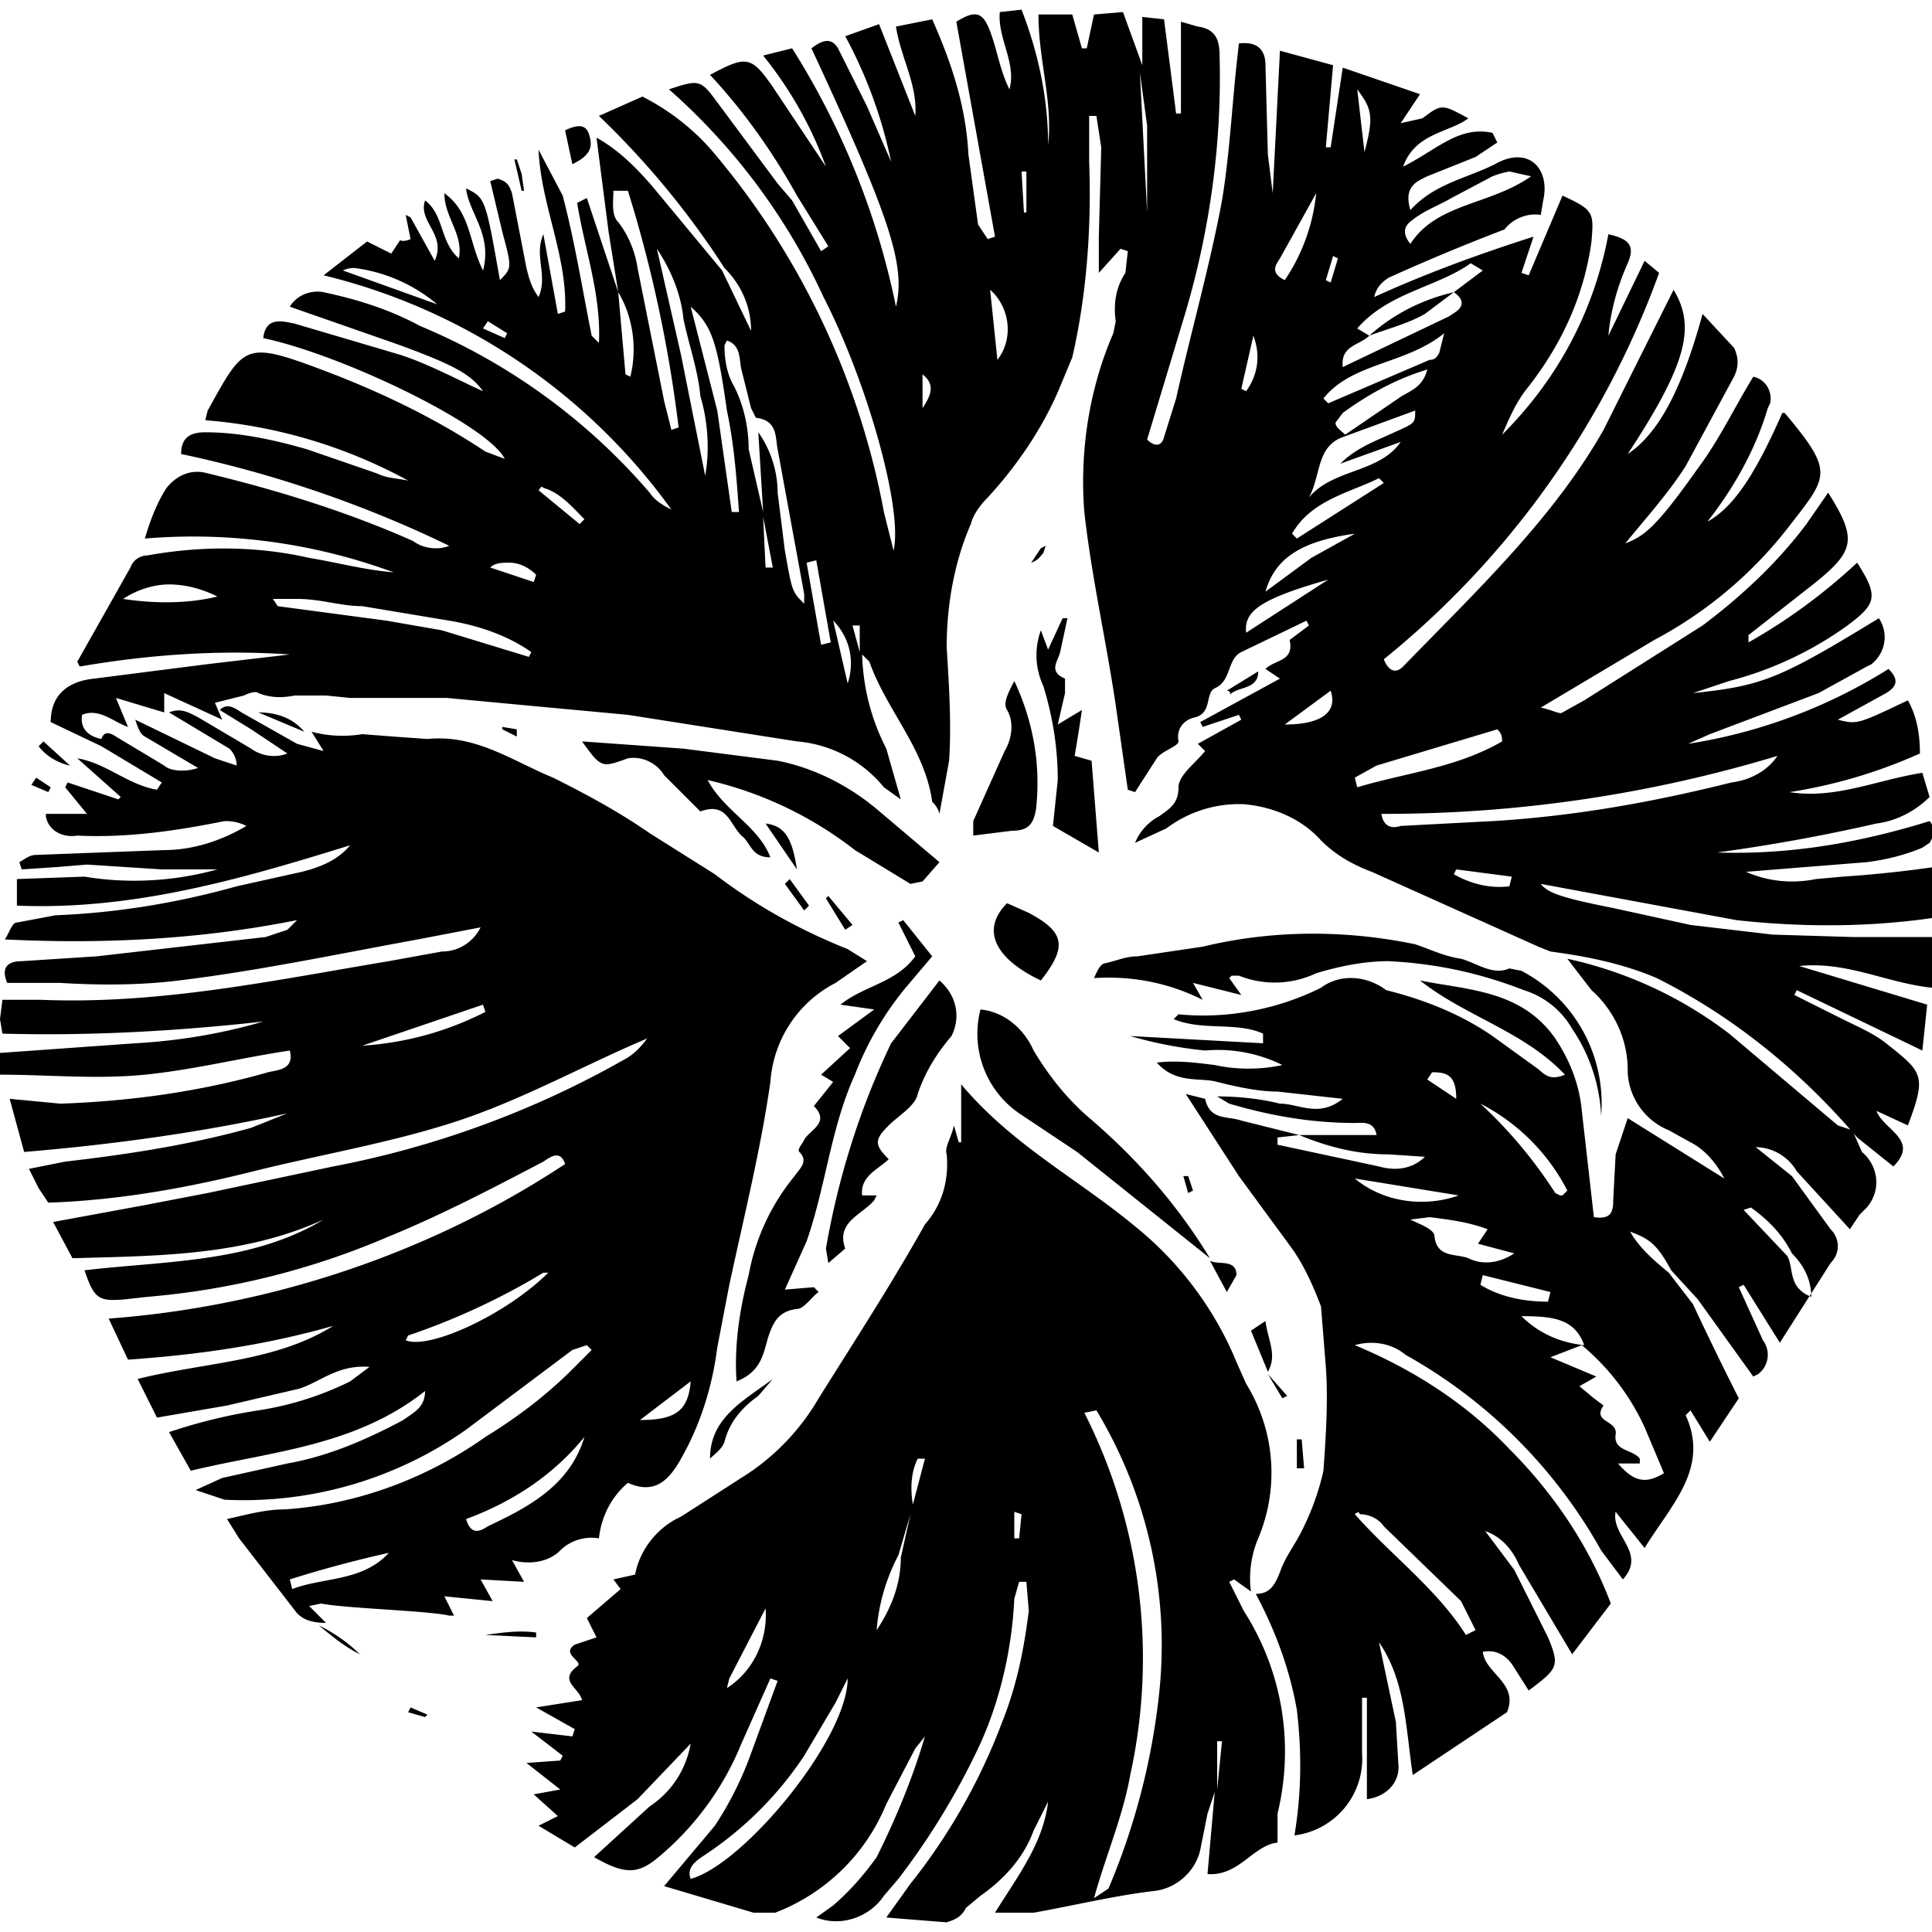 <svg xmlns="http://www.w3.org/2000/svg" viewBox="0 0 80 80"><path d="m39.2 79.6-2.5-.2 1-1.4c1.6-2 2.9-4.3 3.8-6.7.6-1.5.9-3 1.1-4.6l-.1-1.2h-.3l-.2.7c-.1 2.1-.6 4.3-1.5 6.2a30 30 0 0 1-3.3 5.4l-.6.7c-.6.9-1.8 1.3-2.8.9l.7-.5c.7-.6 1.3-1.3 1.8-2 .8-1.6 1.5-3.3 2-5l-.4.5-1.2 2.3a8.1 8.1 0 0 1-4.6 4.5h-.9l-3.7-1.1 2.1-2.5a14 14 0 0 0 1.5-3l1.1-3-.3-.1-1.2 2.7a12 12 0 0 1-3.2 4.5c-1 .9-1.5 1-2.9.2l2.3-2.1c.9-.6 1.5-1.5 1.7-2.6l-2.2 2.3-2.6 2-1.5-.9.8-.4-1-.9 1.1-.2-1.4-1.1 1.4-.1.1-.2-1.3-1 1.7.2.1-.3-1.6-.9 1.9-.3c-.1-.5-1-.8-.2-1.4.3-.2-.7-.5-.1-.9l.9-.3-.4-.8 1.4-1.2-.3-.4.9-.2c.2-1.1 1-2 1.9-2.4L31 61a9.5 9.5 0 0 0 2.9-3.1c1.5-2.4 3-4.7 4.4-7.2.7-.8 1-1.8.9-2.9-.1-.3.2-.7.3-1.2l.2.7h.1v-2.4c2.1 2.5 4.8 3.9 7.1 5.8 1.9 1.5 3.4 3.5 4.3 5.7l.4.9a7 7 0 0 1 .5 6.4c-.3.7-.4 1.5-.3 2.2l-.7-.5-.2.1.6 1.2c1.6 2.5 2.1 5.5 1.4 8.4v1.2c-1 .1-1.6 1.4-2.9 1.3l.3-3.4-.3.9-.3 1.5c-.2.9-1 1.6-1.9 1.7-1.7.2-3.3.6-5 .9h-1.6c1-1.6 2-2.9 2.2-4.6l-.6 1.2c-.4 1.1-1.2 2-2.2 2.7l-.6.5c-.2.4-.5.5-.8.6zm5.7-21.1a22.5 22.5 0 0 1 1.9 15c-.3 1.7-1 3.3-1.5 5.1l.6-.4c1.1-2.6 1.8-5.3 2.1-8.1a18.8 18.8 0 0 0-2.6-11.7l-.5.1zm-10.3 12-1.3 2.2a14.6 14.6 0 0 1-4.1 4.1c-.3.2-.8.5-.6 1 2.2-.6 6.5-5.8 6.5-8.3l-.5 1zm15.8 3.6.2-2h-.2v2zm-20.2-4.6-.1.4c1.1-.7 1.7-2 1.6-3.3l-1.5 2.9zm7-5.1a8 8 0 0 0-.9 3.1c.6-.9 1-1.9 1-3l.4-1.8-.5 1.7zm4.8-.7h.2l.1-1-.3-.1v1.1zm-4.2-1.4.5-1.9H38c-.3.6-.3 1.3-.2 1.9zm15.9 8.5c-.3-1.7-.9-3.3-1.7-4.8.6 0 .8-.4 1-.9.2-.6.6-1.1.9-1.7.4-.8.7-1.6.9-2.5.1-1.4.2-2.9.1-4.3l-.2-2.5c-.3-.8-.7-1.7-1.2-2.4l-2.2-3-2.2-3.4.8.2c.2.9.9.7 1.5.9l2.4.6-.9.1v.3l4.2.9c.7.2 1.4.1 1.9-.4l-1.5-.1c-1.3 0-2.5-.3-3.7-.8H57c-.1-.6-.6-.5-.9-.5-1.8 0-3.5-.3-5.2-.8l-.5-.3c.9 0 1.8.1 2.6.3.8 0 1.6.6 2.6-.2l-2.7-.3c-.8 0-1.7-.2-2.5-.4-.7-.2-1.7.1-2.5-.8.8-.1 1.6 0 2.4.1.9.2 1.9.2 2.8 0a6 6 0 0 0-3.2-.6 17 17 0 0 1-3.1-.6l5.5.3v-.4c-1.1-.5-2.5-.1-3.7-.6l.2-.2c2 .2 4.1-.2 5.9-1.1.8-.6 1.9-.5 2.7.1 1.6.4 3.1 1 4.4 1.9l1.8 1.3c.3.2.5.6 1.2.3-1.7-1.8-4.1-2.4-6-3.9 2 .4 4.2.4 5.6 2.4.6.9 1 1.9 1.1 3l.5 4.4c.7.1.8-.2.8-.7l.1-1.9.5-1.5 4 2.5c-.3-.6-.8-1.2-1.4-1.5l-.9-.5c-1-.4-1.7-1.4-1.7-2.5 0-1.3-.6-2.5-1.5-3.3l-1-1.3a17 17 0 0 1 6.7 3.1l4.5 3.8.6.2.4.9c.7.6.8 1.6.2 2.3l-.3.3-.4.6-2.2-2.4a2 2 0 0 0-1.7-1l1.5 1.2 1.6 2.2c.4.4.4 1 0 1.4l-2.1 3.3-1.5-2.4-.2.1 1 2.2a1 1 0 0 1-.2 1.4l-.2.1-2.3-3.2-1.1-1.2c-.6-1.1-.9-1.3-1.7-1.6.4.7 1 1.2 1.6 1.7l1 1.3a136 136 0 0 0 1.9 3.9l-1.2 1.8-.8-1.3-.2.2c1 2.2-.6 3.7-1.7 5.5l-1.2-1.5c-.2 1 1.3 1.7.3 2.8l-.9-1.2a21 21 0 0 0-8.1-8.1c-.6-.5-1.4-.6-2.1-.4 2.4 1 4.6 2.4 6.4 4.3 1.8 1.8 3.3 4 4.2 6.4l-1.6 2.1-2.2-3.7c-.3-.7-.8-1.2-1.4-1.4l1.2 1.6 1.4 2.8c.5 1.2.4 1.3-.8 2.2l-.7-1.1c-.3-.4-.7-.6-1.2-.5.1.9 1.5 1.3 1 2.5l-3.9 2.6c-.3-2-.3-3.9-1.4-5.5l.7 3.3.1 1.7c.1.8-.5 1.4-1.3 1.5v-4.2h-.2v2.3a3.2 3.2 0 0 1-2.8 3.4c.3-1.8.3-3.5.1-5.2zm2.4-8.1c1.5 1.7 3.4 3.1 4.6 5l.4-.2-.6-1.2-3.2-3.1c-.2-.3-.6-.5-1-.5 0-.1-.1-.1-.2 0zm8.1-6.5 1.9.8-.7.4.6.5.4.3c-.5.7.6.6.5 1.2-.1.7.7.6 1 1v.2H67c.6.7 1.1.9 1.9.4l-.8-1.9a9.7 9.7 0 0 0-2.6-3.4l-1.3.5zm1.4-.5c-.4-1.1-1.3-1.2-2.6-1.2.7.7 1.6 1.1 2.6 1.2zm-4.3-2.5c.8.5 1.8.7 2.8.7l.1-.4-2.8-.7-.1.4zm10.9-3.1L74 52c.3.5 0 1.3 1 1.7 0-.7-.3-1.3-.8-1.8-.4-.8-1-1.4-1.7-1.9l-.3.1zm-13.8.4c.4.2 1 .4 1 .7.1.9.9.7 1.4.9.6.3 1.3.2 1.9-.2l-1.5-.4.4-.6c-.8-.3-1.6-.4-2.4-.5l-.8.1zm2-1-4.3-.7c1.2 1 2.9 1.2 4.3.7zm4-.1.2.1h.1l.2-.2a8.3 8.3 0 0 0-3.6-3.6 19 19 0 0 1 3.1 3.7zm-5.3-4.7 1.2.8c0-1-.4-1.1-1-1.1l-.2.3zM16.9 70.9l.1-.2.7.3-.1.1-.7-.2zm-3.7-3.6c.6.3 1.2.7 1.7 1.2-.6-.3-1.1-.7-1.7-1.2zm6.9.4c.7-.1 1.4-.2 2.1-.1v.2l-2.1-.1zm-6.9-.4zm-.9-.5-2.4-3.1-.5-.8c.9-.2 1.6-.4 2.4-.4 3-.2 5.9-1.3 8.3-3 1.3-.8 2.5-1.7 3.6-2.8l.8-.8-.2-.2-.6.2-4.4 3.3a16 16 0 0 1-10 2.9l-1.2-.4 1.1-.5 2.7-.6c1.7-.3 3.3-1 4.8-1.8.4-.3.9-.5.9-1.2-2.9 2.3-6.4 2.5-9.7 3.3L7 59.3c1.2-.4 2.4-.7 3.7-.9a13 13 0 0 0 3.8-1.2l.8-.6c-1.3-.1-2 .6-2.9.9l-3 .7-2.9.5-.8-1.6c2.8-.7 5.7-.7 8.1-2.2-2.8.8-5.6 1.2-8.5 1.4l-.8-1.7c6.7-.5 13.3-2.7 18.9-6.4-.2-.6-.6-.3-.9-.1-2.1 1.1-4.2 2.2-6.4 3.1a32 32 0 0 1-10 2.5l-.9.1c-1.1.1-1.3 0-1.7-1.2 3.4-.4 6.9-.3 9.9-2.1C10.1 52 6.6 52 3 52.1l-.8-1.5 3.8-.7 2.6-.5 5.2-1.1c4.2-.8 8.3-2.3 12-4.4.4-.2.7-.5 1-.9-2.6 1.1-5.1 2.5-7.8 3.4-2.7.9-5.7 1.4-8.5 2.1-2.8.7-5.6 1.2-8.5 1.3l-.4-.6-.4-.8 1.5-.3c2.6-.3 5.2-.7 7.7-1.4l1.5-.6c-3.6.8-7.3 1.3-10.9 1.6l-.6-2.2 2.1.2c2.9-.1 5.8-.5 8.6-1.3.4-.1 1.1-.1.9-.9-2 .3-4 .8-6 1s-4 0-6 0v-.9l5.6-.4c1.8-.1 3.6-.4 5.3-.9-3.6.4-7.2.6-10.8.5l-.1-.6.1-.8h1.6c4.9.2 9.6-.8 14.4-1.6l2.2-.4c.7 0 1.3-.4 1.6-1l-2.6.5c-3.3.6-6.6 1.3-9.9 1.7-1.6.2-3.3.2-4.9.1H.3c-.3-.7.1-.9.6-.9l3.1-.2 7-.8.9-.3.4-.4c-4 .8-8 1-12.1.8.2-.3.3-.7.5-.7l1.6-.3c2.5-.1 5-.5 7.5-1.2l2.7-.6c.8-.2 1.5-.5 2-1.1-4.5 1.4-9 2.7-13.8 2.5v-1.1l2.8-.1c1.8.3 3.7.2 5.5-.3H6.7l-3.1-.2-1.2.1-1.5.1-.1-.3c.2-.1.4-.3.7-.3l5.3-.2c1.2 0 2.4-.4 3.4-1-.4-.2-.7-.2-.9-.2-2 .4-4 .7-6.1.6-.6.1-1.2-.2-1.3-.8v-.1h1.7l-.9-1.1.1-.2 2.1.7.1-.1-1.8-1.6c1.2.2 2.1 1.1 3.3 1.3l.2-.3-2.5-1.5-2.1-1c0-1.2.8-1.7 1.8-1.8l4.7-.6 3.4-.4c-2.9-.2-5.8 0-8.7.5l-.1-.2 2.2-3.9c.1-.3.4-.5.7-.5 2.2-.4 4.5-.4 6.7.1 1.2.2 2.3.5 3.5.6A24 24 0 0 0 6 22.3c.2-.7.5-1.5.9-2.1.4-.5 1-.8 1.7-.6 2.9.7 5.8 1.6 8.5 2.8.4.3 1 .4 1.5.2-3.5-1.7-7.3-3-11.1-3.8 0-.7.4-.9 1-.9 1.4 0 2.8.3 4.2.7l2.9 1c.4.2.8.2 1.3.3a21 21 0 0 0-8.4-2.5l.1-.4c1.5-2.7 1.5-2.9 4.7-1.7 2.4.9 4.7 2 6.8 3.4l.8.3c-.7-1.4-6.7-4.3-10-5 .1-.9.8-.7 1.3-.6l4.4 1.3c1.2.4 2.3 1 3.4 1.5-.5-.7-1.2-1.1-3.7-2L12 12.7c.3-.5.9-.7 1.4-.6 1.4.3 2.7.7 4 1.4a25.4 25.4 0 0 1 9.5 6.9c.2.3.5.5.9.7a25 25 0 0 0-14.4-9.7l1.8-1.4 1 .5.4-.6c-.1.1.2.1.4 0l-.1-.5-.1-.5.2.1 1 1.8c.5-1.1-.7-1.6-.4-2.5.8.6.6 1.7 1.4 2.4.2-1-.6-1.7-.6-2.7 1.1.8 1 2 1.6 3.2.4-1.5-.6-2.4-.7-3.4.8.4.8.4 1.4 3.8.5-.5.5-.5.1-2l-.5-2.1.3-.1c.4.1.5.3.6.6l.6 3.1c.1.4.2.8.5 1.2.4-.9-.2-1.7.2-2.6l.6 3.3.3-.1c.1-2.3-1-4.4-1.1-6.7l1 1.9c.5 1.9.8 3.8 1.2 5.8l.3.3c.1-2-.6-3.9-.9-5.8l.4-.2 1.3 3.9-.4-2.5-.5-3.9c.9.5 1.6 1.2 2.3 2l2.9 3.5 1.2 2.5c0-1-.4-1.9-1.1-2.6a34.9 34.9 0 0 0-5.2-6.3l1.8-.8c1.2.6 2.3 1.5 3.1 2.5 3.5 4.2 5.9 9.3 6.9 14.7l.4 1.6c.4-1.7-1.1-7-2.9-10.5a25.8 25.8 0 0 0-6.4-8.6c1.2-.4 1.3-.4 1.9.4l2.6 3.5.6.7 1.2 2.1.3-.2L33 8.1c-1-1.8-2.2-3.5-3.6-5 1.5-.8 1.7-.8 2.6.5l2.2 3.3a16 16 0 0 0-2.6-4.6l1.2-.3a32 32 0 0 1 4.3 10.7c.4-1.7-.2-3.6-3.5-10.7.4-.3.8-.5 1.1 0l1.2 2.4 1 2.3A19 19 0 0 0 35 1.5l1.4-.5 1.5 3.8c.1-1.3-.6-2.4-.8-3.7l1.5-.3c.8 1.8 1.4 3.6 1.5 5.6l.4 2.9.4.6.3-.1L39.6.9c.8-.5 1.1-.4 1.4.4.3.8.4 1.6.8 2.4.3-1.1-.5-2.1-.4-3.2l.9-.1c.7 1.8 1.1 3.7 1.1 5.6.2-1.8-.4-3.5-.4-5.4h1.4l.4 1.4h.2l.3-1.4 1.2-.1.8 2.2v-2l.9.1.5 3.9h.2V.9l.7.2c.7.1.9.5.9 1.2.1 3.6-.4 7.2-1.4 10.6l-1.6 5.3c.3.3.6.3.7-.1l.5-1.6c.6-2.7 1.4-5.5 1.9-8.2.3-1.8.4-3.7.6-5.6l.1-.9c.8-.1 1.1.3 1.1.9l.1 3.7.2 1.6.3-5.9 2.2.6-.3 3.4h.2l.5-3.3 3.2 1.1-.8 1.2.9-.2c.8-.6.8-.6 1.9 0-.8.6-2.2.6-2.7 2 1.4-.7 2.3-1.7 3.7-1.4l.2.4-.9.6-2 .8c-.4.2-1 .4-.7 1.4 1-1.1 2.3-1.3 3.5-1.9 1.4-.8 2.3.2 2 1.5l-.1.6c-.6-.1-1.2.2-1.5.6a85.8 85.8 0 0 0-4.8 2c-.3.2-.5.4-.6.8 2.2-1 4.4-1.8 6.6-2.5l-.5 1.5.3.1 1.4-3.3c1.3.6 1.3.7 1.2 1.9-.3 2.2-1.2 4.2-2.6 6-.5.6-.8 1.3-1.1 2 2.3-2.3 3.8-5.1 4.4-8.3.9.2 1.1.5.8 1.2-.4.9-.7 1.9-.8 3l1.5-3.1.6.5a36.6 36.6 0 0 1-11.4 16c.2.5.5.6.8.3 3-3.1 6.2-6.1 8.3-9.8l2.3-4.6.6-1.2c.9 1.5.6 3-1.9 6.8 1.2-.8 2.2-2.5 3.1-5.8l1.3 1.4c.2.4.2.8 0 1.2l-2 3.7c-.7 1.1-1.6 2.1-2.5 3.2.8-.3 1.3-.7 3-3.1.9-1.2 1.5-2.5 2.3-3.8.5.1.8.6.7 1.1l-.1.2c-.5 1.7-1.4 3.3-2.5 4.7 1.1-.6 2-2 3.1-4.5h.1c2.1 2.5 1.8 2.6.1 4.8a17.3 17.3 0 0 1-5.5 4.6l-4.7 2.8c.5.1.8.3.9.2l.9-.5 4.9-3.1c1.6-1.2 3.1-2.6 4.3-4.2l.9-1.3c1.2 1.9 1.1 2.4-.5 3.7l-2.8 2.2v.3c1.6-.9 3.1-2 4.5-3.3.9 1.4.8 1.7-.4 2.6a14.7 14.7 0 0 1-4.9 2.3l-1.5.5c2.9-.3 3.6-.6 7.7-3.1.4.6.3 1.4-.3 1.9l-.2.1-2 1.1-4.5 1.7-.9.4a22 22 0 0 0 8.3-3.1c.4.4.4.7-.1 1l-2 1.1c.8.2.8.2 2.9-.8.4.7.5 1.5.5 2.2a21 21 0 0 1-5.4 1.6c1.9.3 3.6-.5 5.5-.8l.3 1c-.6.6-1.4 1-2.2 1.1a74.6 74.6 0 0 1-6.6 1.2c3 .1 5.9-.4 8.8-1.3.2.2.2.6 0 .9l-.3.2c-.7.3-1.5.5-2.3.6l-5 .4c.9.4 1.9.5 2.9.3l1.1-.1a49 49 0 0 0 3.8-.4V38c-2.7.4-5.5.4-8.2.1l-8.1-1.5c.3.4 1 .6 3 1l3.2.7 3.4.4 3.3.1h3.4l-.1 2.1c-1.9-.2-3.5-1.1-5.5-.9l5.3 1.6-.2 1.9-5.2-2.5-.1.2 2 1c.6.3 1.3.6 1.8 1 1.5 1.2 1.7 1.3.9 3.4l-1.3-.6c.3.8 1.8 1.2.7 2.3l-1.5-1.2c-2.3-2.7-5.1-5-8.3-6.6-1.4-.6-2.9-.9-4.4-1.1l-.5-.2-6.9-3.1c-.8-.3-1.5-.7-2.1-1.3-.8-.9-2-1.4-3.2-1.5a5 5 0 0 0-3.2 1l-1.3.6c.2-.5.6-.9 1-1.1.4-.3.8-.5.8-1.2 0-.5.7-1 1.1-1.5l-.3-.3 1.8-1-.1-.2-1.5.5-.1-.2 3.3-1.8-.6-.4c.4-.4 1.2-.3 1-1.2l.8-.6-.1-.2-2.7 1.3c-.6.3-.4 1.2-1.1 1.5-.4.2-.1 1-.8 1.2-.5.1-.8.5-.7 1 0 .2-.7.4-.9.7l-.9 1.4-.3-.1-.5-3.5c-.4-2.7-1-5.3-1.3-8-.2-2.5.2-5.1 1.2-7.4l.1-.5c-.1-.7 0-1.4.4-2l.1-.9-.3-.1-.9 1V9.8l.1-3.7-.2-1.3h-.3v1.9c.1 2.7-.1 5.5-.7 8.1l-.5 1.2c-.7 1.7-1.8 3.3-3 4.6-.3.3-.6.7-.7 1.1-.7 1.6-1 3.4-1 5.1.1 1.6.2 3.2.1 4.7l-.4 2.2a1 1 0 0 0-.3-.5c-.3-2.2-1.9-3.8-2.6-5.8l-.3-.3a9 9 0 0 0 1 3.9l.6 2.1-.7-.5a5.2 5.2 0 0 0-3.6-1.9l-7-1.1-4.3-.4-3.2-.3h-4l-1-.1h-1.3c-.5.1-1 .1-1.5-.1-.1-.1-.4 0-.6.1l-1.2.3.3.7-2.4-1.1v.8l-2-.6.5 1.2c-.6-.2-1.2-.8-1.9-.5-.1.6.3.9.8 1 .1-.3.3-.3.6-.1l2 1.2c.2.2.8.3 1.4.1L6 30.5c-.2-.1-.3-.4-.4-.7l3.3 1.6.9.3a1 1 0 0 0-.3-.7L7 29.5c.5-.2.8 0 1.2.2l2.2 1.3c.4.3 1 .4 1.5.2l-1.5-1-1.3-.8c.3-.3.6-.1.9.1l2.3 1.3 1.1.3-.5-.8a5 5 0 0 0 2.1.1l1.3.1 1.4.1c2-.2 3.5.9 5.2 1.6 1.4.7 2.7 1.4 4 2.3l2.7 1.7c1.7 1.3 3.5 2.3 5.5 3.1l.8.5-1.3.9a5 5 0 0 0-2.7 4.1c-.4 2.8-1.1 5.6-1.7 8.4l-.5 2.6c-.2 1.6-.7 3.2-1.5 4.6-.5.9-1.1 1.5-2.2 1-.7.6-1.1 1.4-1.2 2.3-.6-.1-1.2.1-1.6.5-.5.5-1.3.6-2 .4l.5.9-1.8-.1.5.9-2-.2.4.8h-.2c-.8-.2-4.3-.3-5.3-.5l-.5.1.7.7c-.7 0-1-.2-1.2-.4zm-.3-1.4.1.4c1.3-.5 2.9-.3 4-1.5a49 49 0 0 0-4.1 1.1zm7.3-2.5c.2.7.6.5.9.3 1.7-.8 3.4-1.7 4-3.7-1.3 1.6-3 2.7-4.9 3.4zm7.2-4.1c1.5 0 2-.4 2.1-1.6l-2.1 1.6zm-4-6.1a28.5 28.5 0 0 1-5.6 2.6l-.1.2c1 .4 4.2-1.1 5.9-2.8h-.2c.1 0 .1 0 0 0zM15 43.3a13 13 0 0 0 5.1-1.4l-.1-.3-5 1.7zm45.2-7.1c.7.4 1.5.6 2.3.5l.1-.4-2.3-.3-.1.2zm-3-2.5c.1.6.5.6.8.5l3.8-.2c3.4-.2 6.7-.8 9.9-1.6.8-.1 1.5-.5 1.9-1.1a56.1 56.1 0 0 1-16.4 2.4zm4.8-3.5-5 1.5-.9.5.1.4c2-.6 4.1-.8 6-1.9 0-.3-.1-.4-.2-.5zm-8.8-.2c1.5 0 2.2-.5 1.9-1.4L53.2 30zm-18.1-1.7c.3-.9.1-1.9-.6-2.6l.6 2.6zm-23.8-3.5.2.3 4.5.6 2.3.4 3.6 1.1.1-.2c-1-.7-2.2-1.1-3.4-1.3l-3.6-.6c-.9 0-1.7-.3-2.7-.3h-1zm24 1.1.3 1.1v-1.1h-.3zm-1.9-2.6.6 3.4.4-.1-.6-3.4-.4.1zm18.2 2.9L55 24c-2.8.8-3.5 1.3-3.4 2.2zm-19.4-5.8.3 2.4c.3 1.7.3 1.7.8 2.2v-.4l-1.1-6c-.1-.5 0-1.2-.9-1.3l-.2-.4-.4-1.6c-.1-.4 0-1-.6-1.2l-.1.2c0 .6.1 1.2.4 1.7.4.8.6 1.7.6 2.6l.6 2.6-.2-3.3c.5.7.8 1.6.8 2.5zM5.1 24.8c1.3.2 2.7.2 3.9-.1-.6-.3-1.3-.5-2-.5-.6 0-1.3.2-1.9.6zm47.3-.3 1.9-1.4 1.8-1c-2.2.3-3.3 1-3.7 2.4zm-32.1-1 1.8.6.1-.3c-.3-.3-.7-.5-1.1-.5-.3 0-.6 0-.8.2zm11.4 0h.3l-.4-2.1.1 2.1zm21.8-1.4.2.2 3.6-2.3-.2-.2c-1.2.6-2.8.9-3.6 2.3zm-31.2-1.8 1.7 1.4.2-.2c-.5-.5-1-1.1-1.7-1.3-.1-.1-.1 0-.2.1zm7.4-3.3.6 4.2h.3c-.1-1.4-.2-2.8-.5-4.2-.4-2.8-.6-3.5-1.5-4.3l1.1 4.3zm24.5 3.6c1-1.2 2.9-1 3.8-2.3l-2.5.9c.5-.5 1.1-.8 1.8-1.1 1.3-.6 1.3-.5 1.3-1.1l-3 1.1c-1.1.4-.9 1.6-1.4 2.5zm-26-5.9 1 5c.2-1.1.1-2.3-.2-3.3-.1-1.1-.5-2.2-.7-3.2-.1-1-.5-2-1.1-2.9l1 4.4zm27.4 2.4-.3.4c0 .2.2.3.4.5l2.2-1.5c.4-.3 1-.4 1.2-1.2-1.3.4-2.4 1-3.5 1.8zM25.4 7.9c0 .4-.1 1 .2 1.3.4.5.7 1.2.8 1.9l1.1 5.5.3 1.2.3-.1c-.4-3.3-1.1-6.6-2.1-9.8h-.6zm12.8 9c.4-.6.5-1 0-1.4v1.4zm16.6-.4.2.2 4.2-1.8c.2 0 .3-.1.4-.3l.2-.8c-1.6 1.3-3.8 1.2-5 2.7zm-3.4-.4.2.1c.5-.7.6-1.5.3-2.3l-.5 2.2zm-25.5-.6.2.1c.3-1.2.1-2.5-.5-3.5l.3 3.4zm29.7-.3 4.4-2.1.3-.2c.4-.3.2-.6-.1-.8L59 13c-.7.4-1.5.6-2.3.9-.4.4-1.2.4-1.1 1.3zm-14.3-.3c.7-.9.5-2.2-.3-2.9l.3 2.9zM20 13.6l.9.4.1-.2-.8-.5-.2.3zm40.9-2.7c-1.4 1-3.4 1.2-4.7 2.7l.5.3c1-.9 2.2-1.5 3.5-1.8l1.2-.9-.5-.3c.1 0 .1 0 0 0zm-46.7.3 3.9 1.4a6.6 6.6 0 0 0-3.4-1.5 1 1 0 0 0-.5.1zm40.7.4.2.1.3-1-.2-.1-.3 1zm-1.9-.9c-.2.3-.4.6.2.9A7.8 7.8 0 0 0 54.5 8L53 10.7zm8.8-3.4-1.7.9c-.5.3-1.1.5-1.6.9-.3.2-.5.5-.1 1 1.1-1.7 3.3-1.6 5-2.8l-.9-.2a4 4 0 0 0-.7.2zM47.5 8.8V5.2L47.2 3l.3 5.8zm-5.2-1.7.1 1.7h.1V7.1h-.2zm14.2-.8c.4-1.5.3-1.8-.3-2.6l.3 2.6zM51.9 66s.1 0 0 0zm0 0zm1.8-6.4h.2l.1 1.2h-.3v-1.2zM32 57.1l-.6.7c-.7.5-1.2 1.1-1.4 1.9-.1.3-.4.5-.6.7 0-1.7 1.4-2.4 2.6-3.3zm20.5-.2.8.9-.2.1-.6-1zM31 52.8a9 9 0 0 1 1.9-4.1c.2-.3.6-.6.2-1-.1-.1.1-.3.2-.5.2-.4 1.1-.7.4-1.4l.4-.5.4-.5-.5-.3 1.2-1.1-.5-.5 1.5-1.1-1.4-.2c1-.8 2.3-.9 3.1-2l-.7-1.4.2-.1 1.2 1.5-1.1 1.3a13 13 0 0 0-2.1 3.6c-1 2.2-1.2 4.6-2 6.9l-.9 2 1.2-.1.2.2c-.3.2-.6.7-.9.7-.8.1-1 .6-1.2 1.2-.2.7-.3 1.4-1.3 1.8-.1-1.4.1-2.9.5-4.4zm21.4 4 .1.1-.1-.1zm.1 0zm-.7-1.7.6-.4c.1.8.5 1.4.1 2.1l-.7-1.7zm-1.7-2.9c.3.2 1.1-.1 1.1.6l-.4.7-.7-1.3zm-15.9-.5c.5-2.9 1.4-5.8 2.7-8.5l2-2.6c.7.6.9 1.5.5 2.3-.6.7-1.1 1.5-1.4 2.4-.1.5-.8.9-1.2 1.3-.6.6-.6.8 0 1.4-.4.4-1.2.7-1.1 1.5h.6l-.1.2c-.5.6-1.6.9-1.2 2l-.7.6-.1-.6zm15.9.4s0 .1 0 0c0 .1 0 .1 0 0zm-.1 0s.1 0 0 0c.1 0 0 0 0 0zm-5.4-4.4-2.4-1.6a4 4 0 0 1-1.6-4.3c1 .1 1.8.8 2.2 1.7.6 1 1.3 1.9 2.2 2.7 2 1.7 3.7 3.6 5.1 5.9l-5.5-4.4zm4.4 1h.2l.2.6-.2.1-.2-.7zm27.7-1.6zm0 0zm-11.6-4.5a3.5 3.5 0 0 0-2-1.6c-1.8-.7-3.6-1.1-5.6-1.2-1 0-2 .2-3 .5a4 4 0 0 1-3.2.1H51l-.1.1.5.7-2-.5.4.7c-1.4-.7-2.9-1-4.5-.9.1-.2.2-.5.4-.6.5-.1.9-.3 1.4-.3l2.7-.4c2.9-.7 5.9-.7 8.8-.1.6.2 1.2.5 1.9.6.7.2 1.3.7 2 .4l.5.1a6.2 6.2 0 0 1 3.3 6 7 7 0 0 0-1.2-3.6zm-23.4-5.2.9.4c1.5.8 1.6 1.4.5 2.8-1.9-.9-2.5-2.1-1.4-3.2zm-7.5-.2.1-.1 1 1.2-.3.2-.8-1.3zm-1.7-.6.2-.2.8 1.1-.2.2-.8-1.1zm5.2 0-2.3-1.4a15.6 15.6 0 0 0-6.1-2.9c.7 1.3 2.1 1.9 2.6 3.2-.8 0-.8-.6-1.2-.9-.5-.5-.6-1.4-1.7-1l-1.5-1.5c-.3-.5-.9-.8-1.5-.7-1.1.4-1.1.4-1.9-.7l4.2.3 3.9.5c1.5.3 2.9 1 4.1 2l2.6 2.2-.7.8-.5.1c.1 0 .1 0 0 0zm-6-2.5c.8.1 1.1.6 1.3 1.9l-1.3-1.9zm11.9.1.2-1.9c0-1.3-.2-2.6-.6-3.9a3 3 0 0 1-.1-2.3l.3.8.6-1.3h.2l-.3 1.4c-.1.4-.5.8.2 1.1v.6l-.3 1.3 1-.6a79 79 0 0 1-.3 1.9l.7.2.3 3.8-1.9-1.1zm-3.3-.2 1.3-2.9c.3-.5.4-1.2.1-1.7-.2-.3.1-.8.3-1.2.8 1.7 1.1 3.5.9 5.3-.1.6-.3.9-1 .9l-1.6.2V34zm-39-1.5.2-.3.6.4-.1.2-.7-.3zm.3-1.6.2-.2 1.1 1c-.5-.1-1-.4-1.3-.8zm19.2-.7v-.1l.6.1v.3l-.6-.3zm-8.1.1s.1 0 0 0c.1.1 0 0 0 0zm-2-.8c.7 0 1.4.2 1.9.8l-1.9-.8zm-1.7.1zm0-.1zm41.8-.9 1.3-.8c0 .8-.9.6-1.2 1 .1-.1 0-.2-.1-.2zm1.4-.9zm-9.5-4.4.4-.6.2-.1-.1.3c-.1.1-.2.3-.5.4.1.1 0 0 0 0zM21.3 6.6h.1l.2.6.1.7h-.1l-.3-1.3zm2.1-1.2c.6-.3.9-.2 1 .2.2.6-.1.9-.7 1.2l-.3-1.4z"></path></svg>